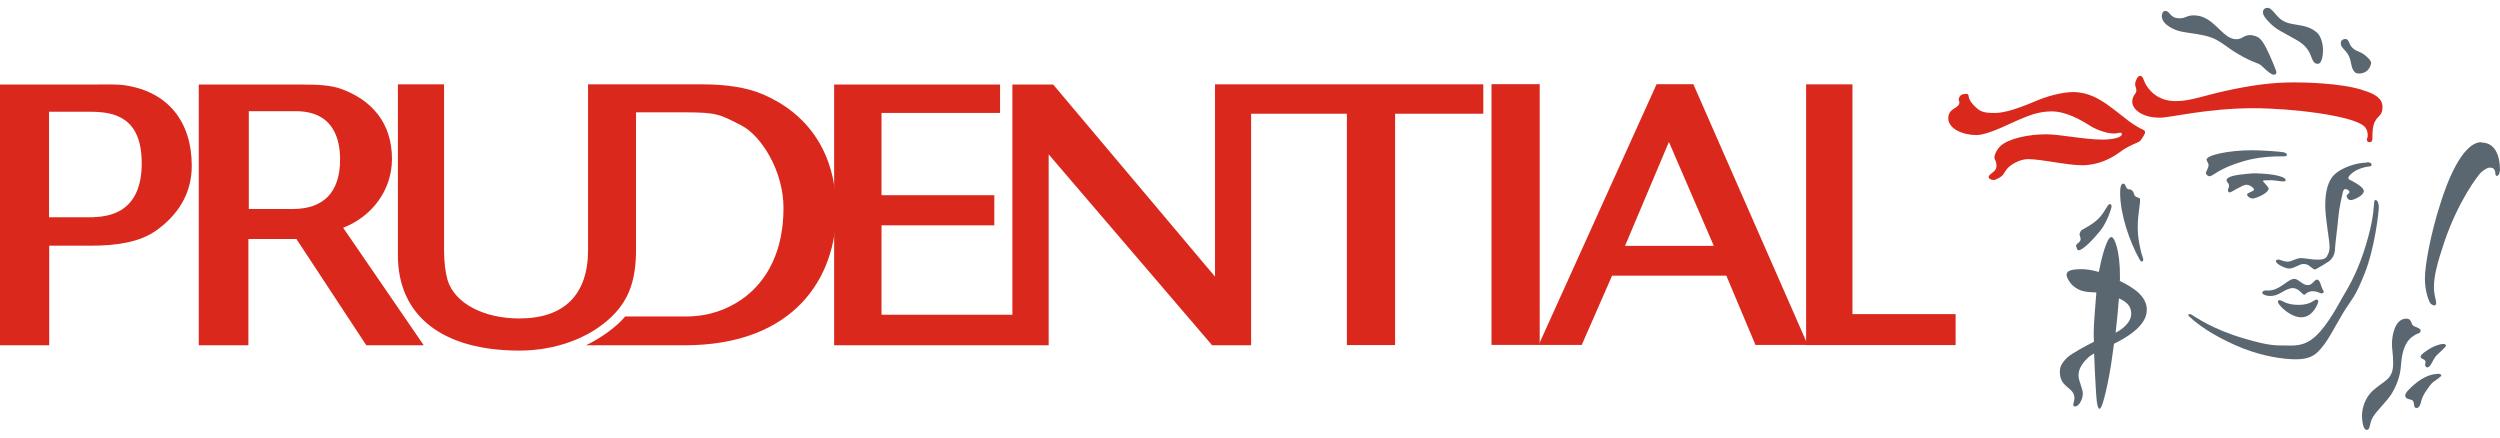 <svg width="160" height="28" viewBox="0 0 160 28" fill="none" xmlns="http://www.w3.org/2000/svg">
<g clip-path="url(#clip0_59155_15860)">
<path d="M115.591 5.398V22.085H125.16V20.103H118.557V5.398H115.591Z" fill="#DA291C"/>
<path d="M19.415 5.412C20.334 5.412 21.161 5.449 21.831 5.689C23.786 6.396 25.086 7.86 25.086 10.17C25.086 12.19 23.786 13.869 21.962 14.576L27.121 22.099H23.445L18.969 15.295H15.897V22.099H12.721V5.412H19.402H19.415ZM15.911 13.377H18.72C20.675 13.377 21.765 12.341 21.765 10.208C21.765 9.009 21.41 7.116 18.93 7.116H15.924V13.377H15.911Z" fill="#DA291C"/>
<path d="M5.763 5.411C6.721 5.411 7.443 5.374 8.02 5.462C10.751 5.878 12.273 7.784 12.273 10.612C12.273 12.455 11.328 13.818 9.976 14.765C8.952 15.484 7.535 15.724 5.815 15.724H3.15V22.099H0V5.411H5.763ZM6.012 13.894C8.664 13.818 9.07 11.862 9.07 10.448C9.07 7.507 7.325 7.153 5.802 7.153H3.137V13.906H6.012V13.894Z" fill="#DA291C"/>
<path d="M37.503 22.098C38.462 21.643 39.499 20.886 40.011 20.255H43.883C45.379 20.255 46.535 19.8 47.44 19.182C49.16 17.995 50.144 15.988 50.144 13.3C50.144 10.952 48.727 8.68 47.44 8.023C46.062 7.316 45.878 7.19 43.817 7.19H40.706V15.95C40.706 17.819 40.312 19.144 39.144 20.267C37.727 21.643 35.547 22.438 33.237 22.438C28.354 22.438 25.466 20.242 25.466 16.342V5.398H28.42V15.963C28.42 16.758 28.499 17.415 28.643 17.919C29.102 19.422 30.966 20.381 33.237 20.381C36.125 20.381 37.635 18.841 37.635 16.001V5.398H44.946C46.482 5.398 47.808 5.6 48.832 6.041C51.641 7.241 53.518 9.715 53.518 13.502C53.518 17.705 50.892 22.098 43.804 22.098H37.53H37.503Z" fill="#DA291C"/>
<path d="M98.541 5.387H95.456V22.074H98.541V5.387Z" fill="#DA291C"/>
<path d="M80.071 7.278H86.201V22.085H89.286V7.278H94.931V5.398H77.761V17.705L67.404 5.41H64.792V20.141H56.417V14.423H63.637V12.492H56.417V7.228H64.004V5.41H53.385V22.098H67.115V9.879L77.577 22.098H80.071V7.278Z" fill="#DA291C"/>
<path d="M108.373 5.387L115.697 22.074H112.35L110.486 17.643H103.174L101.232 22.074H98.475L106.023 5.387H108.373ZM104.001 15.737H109.685L106.81 9.085L104.001 15.737Z" fill="#DA291C"/>
<path d="M138.59 0.704C138.905 0.704 138.839 1.171 139.509 1.171C139.889 1.171 139.942 0.982 140.401 0.982C141.714 0.982 142.2 2.509 143.118 2.509C143.539 2.509 143.578 2.244 144.024 2.244C144.195 2.244 144.497 2.345 144.615 2.459C144.733 2.572 144.996 2.787 145.665 4.516C145.731 4.705 145.639 4.781 145.534 4.781C145.429 4.781 145.232 4.693 144.759 4.226C144.497 3.973 144.274 4.087 143.132 3.393C142.593 3.077 142.081 2.597 141.504 2.395C140.926 2.181 139.955 2.105 139.587 2.017C139.115 1.916 138.354 1.562 138.354 1.02C138.354 0.843 138.459 0.691 138.577 0.691" fill="#5B6770"/>
<path d="M145.115 0.5C145.378 0.5 145.588 0.892 145.877 1.157C146.52 1.775 147.544 1.384 148.318 2.116C148.515 2.306 148.673 2.76 148.673 3.202C148.673 3.644 148.568 4.085 148.345 4.085C147.793 4.085 148.148 3.24 147.045 2.596C145.942 1.965 145.759 1.939 145.299 1.498C144.84 1.043 144.827 0.879 144.827 0.766C144.827 0.652 144.919 0.5 145.129 0.5" fill="#5B6770"/>
<path d="M150.101 2.496C150.377 2.496 150.298 2.862 150.6 3.102C150.902 3.354 151.099 3.266 151.519 3.67C151.703 3.846 151.755 3.973 151.755 4.023C151.755 4.074 151.65 4.705 150.968 4.705C150.81 4.705 150.705 4.667 150.587 4.452C150.429 4.149 150.495 3.708 150.154 3.316C149.852 2.976 149.812 2.95 149.812 2.748C149.812 2.546 150.009 2.496 150.101 2.496Z" fill="#5B6770"/>
<path d="M151.192 5.765C152.045 6.005 152.479 6.333 152.479 6.838C152.479 7.343 152.269 7.38 152.085 7.633C151.953 7.822 151.822 8.075 151.835 8.857C151.835 9.009 151.783 9.097 151.665 9.097C151.533 9.097 151.481 9.047 151.481 8.92C151.481 8.845 151.533 8.794 151.533 8.731C151.533 8.655 151.56 8.289 151.284 8.062C150.51 7.393 146.663 6.926 144.222 6.926C141.268 6.926 138.893 7.532 138.236 7.532C137.029 7.532 136.464 6.951 136.464 6.522C136.464 6.093 136.727 6.017 136.727 5.803C136.727 5.588 136.648 5.563 136.648 5.386C136.648 5.209 136.805 4.856 136.95 4.856C137.173 4.856 137.147 5.083 137.357 5.449C137.632 5.891 138.184 6.472 139.247 6.472C140.192 6.472 140.993 6.131 142.384 5.828C144.091 5.449 145.443 5.273 146.782 5.273C147.412 5.273 149.709 5.298 151.179 5.752" fill="#DA291C"/>
<path d="M151.481 10.383C151.665 10.383 151.783 10.434 151.783 10.547C151.783 10.661 151.586 10.661 151.481 10.674C151.363 10.699 150.641 10.825 150.313 11.317C150.26 11.406 150.313 11.469 150.378 11.507C150.444 11.532 151.284 11.936 151.284 12.226C151.284 12.517 150.641 12.807 150.444 12.807C150.247 12.807 150.181 12.58 150.181 12.542C150.181 12.466 150.365 12.365 150.365 12.289C150.365 12.201 150.208 12.1 150.116 12.1C150.024 12.1 149.984 12.138 149.932 12.34C149.879 12.554 149.696 13.375 149.656 13.88C149.617 14.397 149.446 15.672 149.446 15.849C149.446 16.013 149.42 16.468 149.039 16.733C148.659 16.985 148.33 17.162 148.33 17.162C148.33 17.162 148.186 17.25 148.134 17.25C148.094 17.25 147.963 17.137 147.805 17.023C147.661 16.897 147.49 16.897 147.385 16.897C147.188 16.897 146.808 17.187 146.519 17.187C146.23 17.187 145.653 16.884 145.653 16.707C145.653 16.657 145.771 16.606 145.797 16.606C145.928 16.606 146.138 16.745 146.414 16.745C146.69 16.745 146.926 16.518 147.28 16.518C147.49 16.518 147.95 16.619 148.33 16.619C148.711 16.619 148.842 16.531 148.908 16.43C148.96 16.316 149.092 16.19 149.092 15.773C149.092 15.357 148.816 13.993 148.816 13.148C148.816 12.302 148.974 11.582 149.407 11.166C149.84 10.749 150.785 10.409 151.455 10.409" fill="#5B6770"/>
<path d="M152.019 12.796C152.124 12.796 152.242 12.922 152.242 13.263C152.242 13.604 151.979 15.901 151.336 17.504C150.706 19.095 150.522 19.107 149.958 20.029C149.407 20.938 148.96 21.922 148.357 22.503C148.133 22.73 147.779 22.995 146.952 22.995C146.125 22.995 144.93 22.818 143.592 22.313C142.253 21.783 140.914 21.026 140.113 20.256C139.995 20.142 140.061 20.041 140.271 20.142C140.467 20.256 141.557 21.064 143.644 21.67C145.154 22.111 145.574 22.111 146.217 22.111C146.821 22.111 147.477 22.212 148.252 21.468C149.013 20.736 149.656 19.486 149.932 19.006C150.207 18.527 150.759 17.681 151.271 16.141C151.783 14.588 151.888 13.73 151.94 13.048C151.94 12.897 151.966 12.796 152.045 12.796" fill="#5B6770"/>
<path d="M146.821 17.845C147.11 17.845 147.359 18.249 147.688 18.249C148.016 18.249 148.108 17.895 148.291 17.895C148.475 17.895 148.541 18.287 148.606 18.426C148.672 18.577 148.725 18.64 148.725 18.691C148.725 18.716 148.646 18.779 148.567 18.779C148.488 18.779 148.344 18.64 148.003 18.64C147.74 18.64 147.543 18.804 147.53 18.842C147.517 18.88 147.464 18.867 147.412 18.842C147.307 18.779 147.084 18.438 146.729 18.438C146.532 18.438 146.27 18.564 145.994 18.729C145.719 18.893 145.509 18.943 145.285 18.943C145.075 18.943 144.787 18.867 144.787 18.729C144.787 18.64 144.905 18.59 144.997 18.59C145.207 18.59 145.417 18.64 145.889 18.375C146.217 18.186 146.572 17.845 146.834 17.845" fill="#5B6770"/>
<path d="M145.887 19.209C146.045 19.209 146.307 19.512 147.108 19.512C147.909 19.512 148.093 19.172 148.263 19.172C148.355 19.172 148.368 19.273 148.368 19.311C148.368 19.348 148.079 20.308 147.266 20.308C146.793 20.308 146.281 19.916 146.097 19.74C145.913 19.563 145.782 19.386 145.782 19.311C145.782 19.235 145.848 19.209 145.887 19.209Z" fill="#5B6770"/>
<path d="M144.496 11.103C145.048 11.103 146.281 11.23 146.281 11.533C146.281 11.709 145.73 11.533 145.31 11.533C144.89 11.533 144.838 11.545 144.838 11.583C144.838 11.608 144.838 11.634 144.877 11.659C144.916 11.697 145.192 11.987 145.192 12.063C145.192 12.378 144.352 12.707 144.155 12.707C144.037 12.707 143.814 12.58 143.814 12.441C143.814 12.341 144.26 12.239 144.26 12.139C144.26 12.037 143.997 11.823 143.761 11.823C143.525 11.823 142.803 12.315 142.711 12.315C142.606 12.315 142.593 12.252 142.593 12.164C142.593 12.101 142.658 11.962 142.658 11.899C142.658 11.684 142.501 11.697 142.501 11.533C142.501 11.432 142.632 11.268 143.341 11.179C144.05 11.091 144.221 11.091 144.496 11.091" fill="#5B6770"/>
<path d="M144.17 9.615C144.735 9.615 145.942 9.703 146.126 9.741C146.323 9.779 146.362 9.855 146.362 9.905C146.362 9.994 146.297 10.006 146.074 10.006C145.667 10.006 144.63 10.006 143.567 10.322C141.899 10.814 141.663 11.281 141.401 11.281C141.322 11.281 141.177 11.18 141.177 11.079C141.177 10.978 141.348 10.738 141.348 10.574C141.348 10.435 141.217 10.297 141.217 10.221C141.217 9.931 142.608 9.615 144.157 9.615" fill="#5B6770"/>
<path d="M158.817 9.123C159.657 9.123 159.998 9.919 159.998 10.865C159.998 11.017 159.933 11.257 159.788 11.257C159.604 11.257 159.854 10.726 159.342 10.726C159.211 10.726 158.987 10.853 158.777 11.042C158.581 11.244 157.333 12.847 156.428 15.511C155.981 16.849 155.771 17.669 155.771 18.389C155.771 18.868 155.916 19.222 155.916 19.386C155.916 19.689 155.588 19.487 155.535 19.398C155.417 19.196 155.194 18.616 155.194 17.82C155.194 17.025 155.535 15.031 156.191 13.011C156.533 11.9 157.53 9.098 158.817 9.098" fill="#5B6770"/>
<path d="M156.349 22.01C156.454 22.01 156.546 22.06 156.546 22.111C156.546 22.212 156.126 22.552 155.942 22.742C155.667 23.032 155.588 23.512 155.339 23.512C155.26 23.512 155.207 23.424 155.207 23.36C155.207 23.297 155.234 23.234 155.234 23.184C155.234 22.944 154.918 23.007 154.918 22.818C154.918 22.679 155.378 22.388 155.575 22.275C155.759 22.161 156.179 22.01 156.349 22.01Z" fill="#5B6770"/>
<path d="M156.009 23.917C156.14 23.917 156.245 23.967 156.245 24.018C156.245 24.131 155.747 24.409 155.655 24.51C155.563 24.598 155.051 25.255 154.972 25.621C154.893 26 154.775 26.113 154.657 26.113C154.421 26.113 154.565 25.747 154.394 25.621C154.263 25.532 153.935 25.57 153.935 25.305C153.935 25.128 154.237 24.851 154.526 24.598C154.815 24.346 155.405 23.929 156.022 23.929" fill="#5B6770"/>
<path d="M154.016 20.393C154.134 20.393 154.239 20.444 154.291 20.557C154.357 20.658 154.331 20.721 154.436 20.835C154.554 20.936 154.921 20.986 154.921 21.163C154.921 21.34 154.711 21.34 154.62 21.403C154.528 21.466 154.239 21.592 154.029 21.946C153.819 22.299 153.701 22.766 153.661 23.397C153.622 24.028 153.399 24.647 153.071 25.19C152.703 25.758 152.178 26.2 151.876 26.679C151.627 27.07 151.719 27.512 151.469 27.512C151.22 27.512 151.167 26.843 151.167 26.603C151.167 26.364 151.233 25.568 151.876 24.988C152.585 24.344 153.162 24.306 153.162 23.258C153.162 22.615 153.084 22.4 153.084 21.996C153.084 21.592 153.228 20.393 154.003 20.393" fill="#5B6770"/>
<path d="M125.766 6.006C126.199 6.006 125.727 6.17 126.396 6.814C126.711 7.117 126.895 7.23 127.63 7.23C128.076 7.23 128.706 7.142 130.308 6.46C130.938 6.183 131.949 5.892 132.684 5.892C133.629 5.892 134.351 6.334 134.876 6.7C135.388 7.066 136.018 7.584 136.294 7.786C136.569 7.988 136.976 8.228 137.134 8.291C137.278 8.354 137.317 8.442 137.265 8.556C137.212 8.682 137.042 8.934 136.989 8.998C136.937 9.061 136.753 9.149 136.648 9.187C136.543 9.237 136.123 9.389 135.624 9.768C135.125 10.134 134.285 10.575 133.261 10.575C132.237 10.575 130.675 10.184 129.796 10.184C129.428 10.184 128.89 10.373 128.51 10.739C128.365 10.891 128.234 11.143 128.155 11.232C128.05 11.333 127.722 11.522 127.604 11.522C127.486 11.522 127.276 11.459 127.276 11.333C127.276 11.105 127.774 11.017 127.774 10.639C127.774 10.26 127.643 10.247 127.643 10.07C127.643 9.894 127.788 9.578 128.024 9.351C128.523 8.871 129.809 8.594 130.964 8.594C131.804 8.594 133.432 8.934 134.548 8.934C135.02 8.934 135.388 8.871 135.598 8.783C135.887 8.657 135.821 8.493 135.69 8.493C135.559 8.493 135.572 8.543 135.257 8.543C134.968 8.543 134.285 8.392 133.708 8.013C133.13 7.647 132.198 7.129 131.305 7.129C130.413 7.129 129.77 7.445 129.494 7.546C128.838 7.786 127.302 8.644 126.475 8.644C125.648 8.644 124.69 8.253 124.69 7.571C124.69 6.89 125.399 6.953 125.399 6.561C125.399 6.486 125.359 6.435 125.359 6.359C125.359 6.284 125.438 6.019 125.727 6.019" fill="#DA291C"/>
<path d="M135.858 11.748C136.042 11.748 136.016 11.938 136.134 12.064C136.252 12.19 136.304 12.039 136.462 12.203C136.619 12.367 136.541 12.455 136.659 12.556C136.764 12.657 136.948 12.645 136.961 12.733C136.987 13.099 136.816 13.667 136.816 14.551C136.816 15.169 136.935 15.876 137.145 16.507C137.236 16.76 137.04 16.81 136.948 16.634C136.278 15.447 135.688 13.692 135.688 12.329C135.688 12.001 135.74 11.761 135.871 11.761" fill="#5B6770"/>
<path d="M135.022 13.061C135.1 13.061 135.14 13.112 135.14 13.213C135.14 13.314 134.851 14.235 134.418 14.765C133.985 15.308 133.302 16.015 133.04 16.015C132.921 16.015 132.921 15.889 132.908 15.851C132.882 15.8 132.803 15.712 132.974 15.573C133.145 15.447 133.158 15.371 133.158 15.283C133.158 15.194 133.092 15.081 133.092 15.005C133.092 14.929 133.158 14.753 133.263 14.702C133.368 14.639 134.024 14.324 134.405 13.882C134.772 13.453 134.89 13.061 135.022 13.061Z" fill="#5B6770"/>
<path d="M135.401 21.292C135.48 20.585 135.559 19.815 135.611 19.096C136.058 19.298 136.399 19.55 136.399 20.08C136.399 20.711 135.664 21.166 135.401 21.292ZM135.677 17.947C135.677 17.833 135.677 17.72 135.677 17.619C135.677 16.129 135.349 15.17 135.126 15.17C134.824 15.17 134.469 16.634 134.325 17.404C133.826 17.265 133.485 17.227 133.196 17.227C132.422 17.227 132.264 17.392 132.264 17.581C132.264 17.77 132.435 18.061 132.632 18.25C133.104 18.704 133.642 18.692 134.167 18.717C134.089 19.638 133.997 20.825 133.997 21.254C133.997 21.38 133.997 21.595 134.01 21.873C133.485 22.138 132.605 22.605 132.303 22.882C131.883 23.299 131.831 23.526 131.831 23.817C131.831 24.826 132.763 24.776 132.763 25.47C132.763 25.735 132.579 26.013 132.802 26.013C133.078 26.013 133.301 25.508 133.301 25.192C133.301 24.877 133.025 24.372 133.025 24.044C133.025 23.715 133.143 23.362 133.616 22.908C133.734 22.794 133.865 22.706 134.023 22.617C134.062 23.514 134.102 24.549 134.128 24.801C134.154 25.205 134.18 26.164 134.377 26.164C134.574 26.164 134.968 24.321 135.152 23.034C135.191 22.744 135.244 22.39 135.296 21.999C135.493 21.898 135.703 21.797 135.887 21.683C136.793 21.153 137.396 20.535 137.396 19.828C137.396 18.969 136.57 18.414 135.651 17.972" fill="#5B6770"/>
</g>
<defs>
<clipPath id="clip0_59155_15860">
<rect width="160" height="27" fill="white" transform="translate(0 0.5)"/>
</clipPath>
</defs>
</svg>
